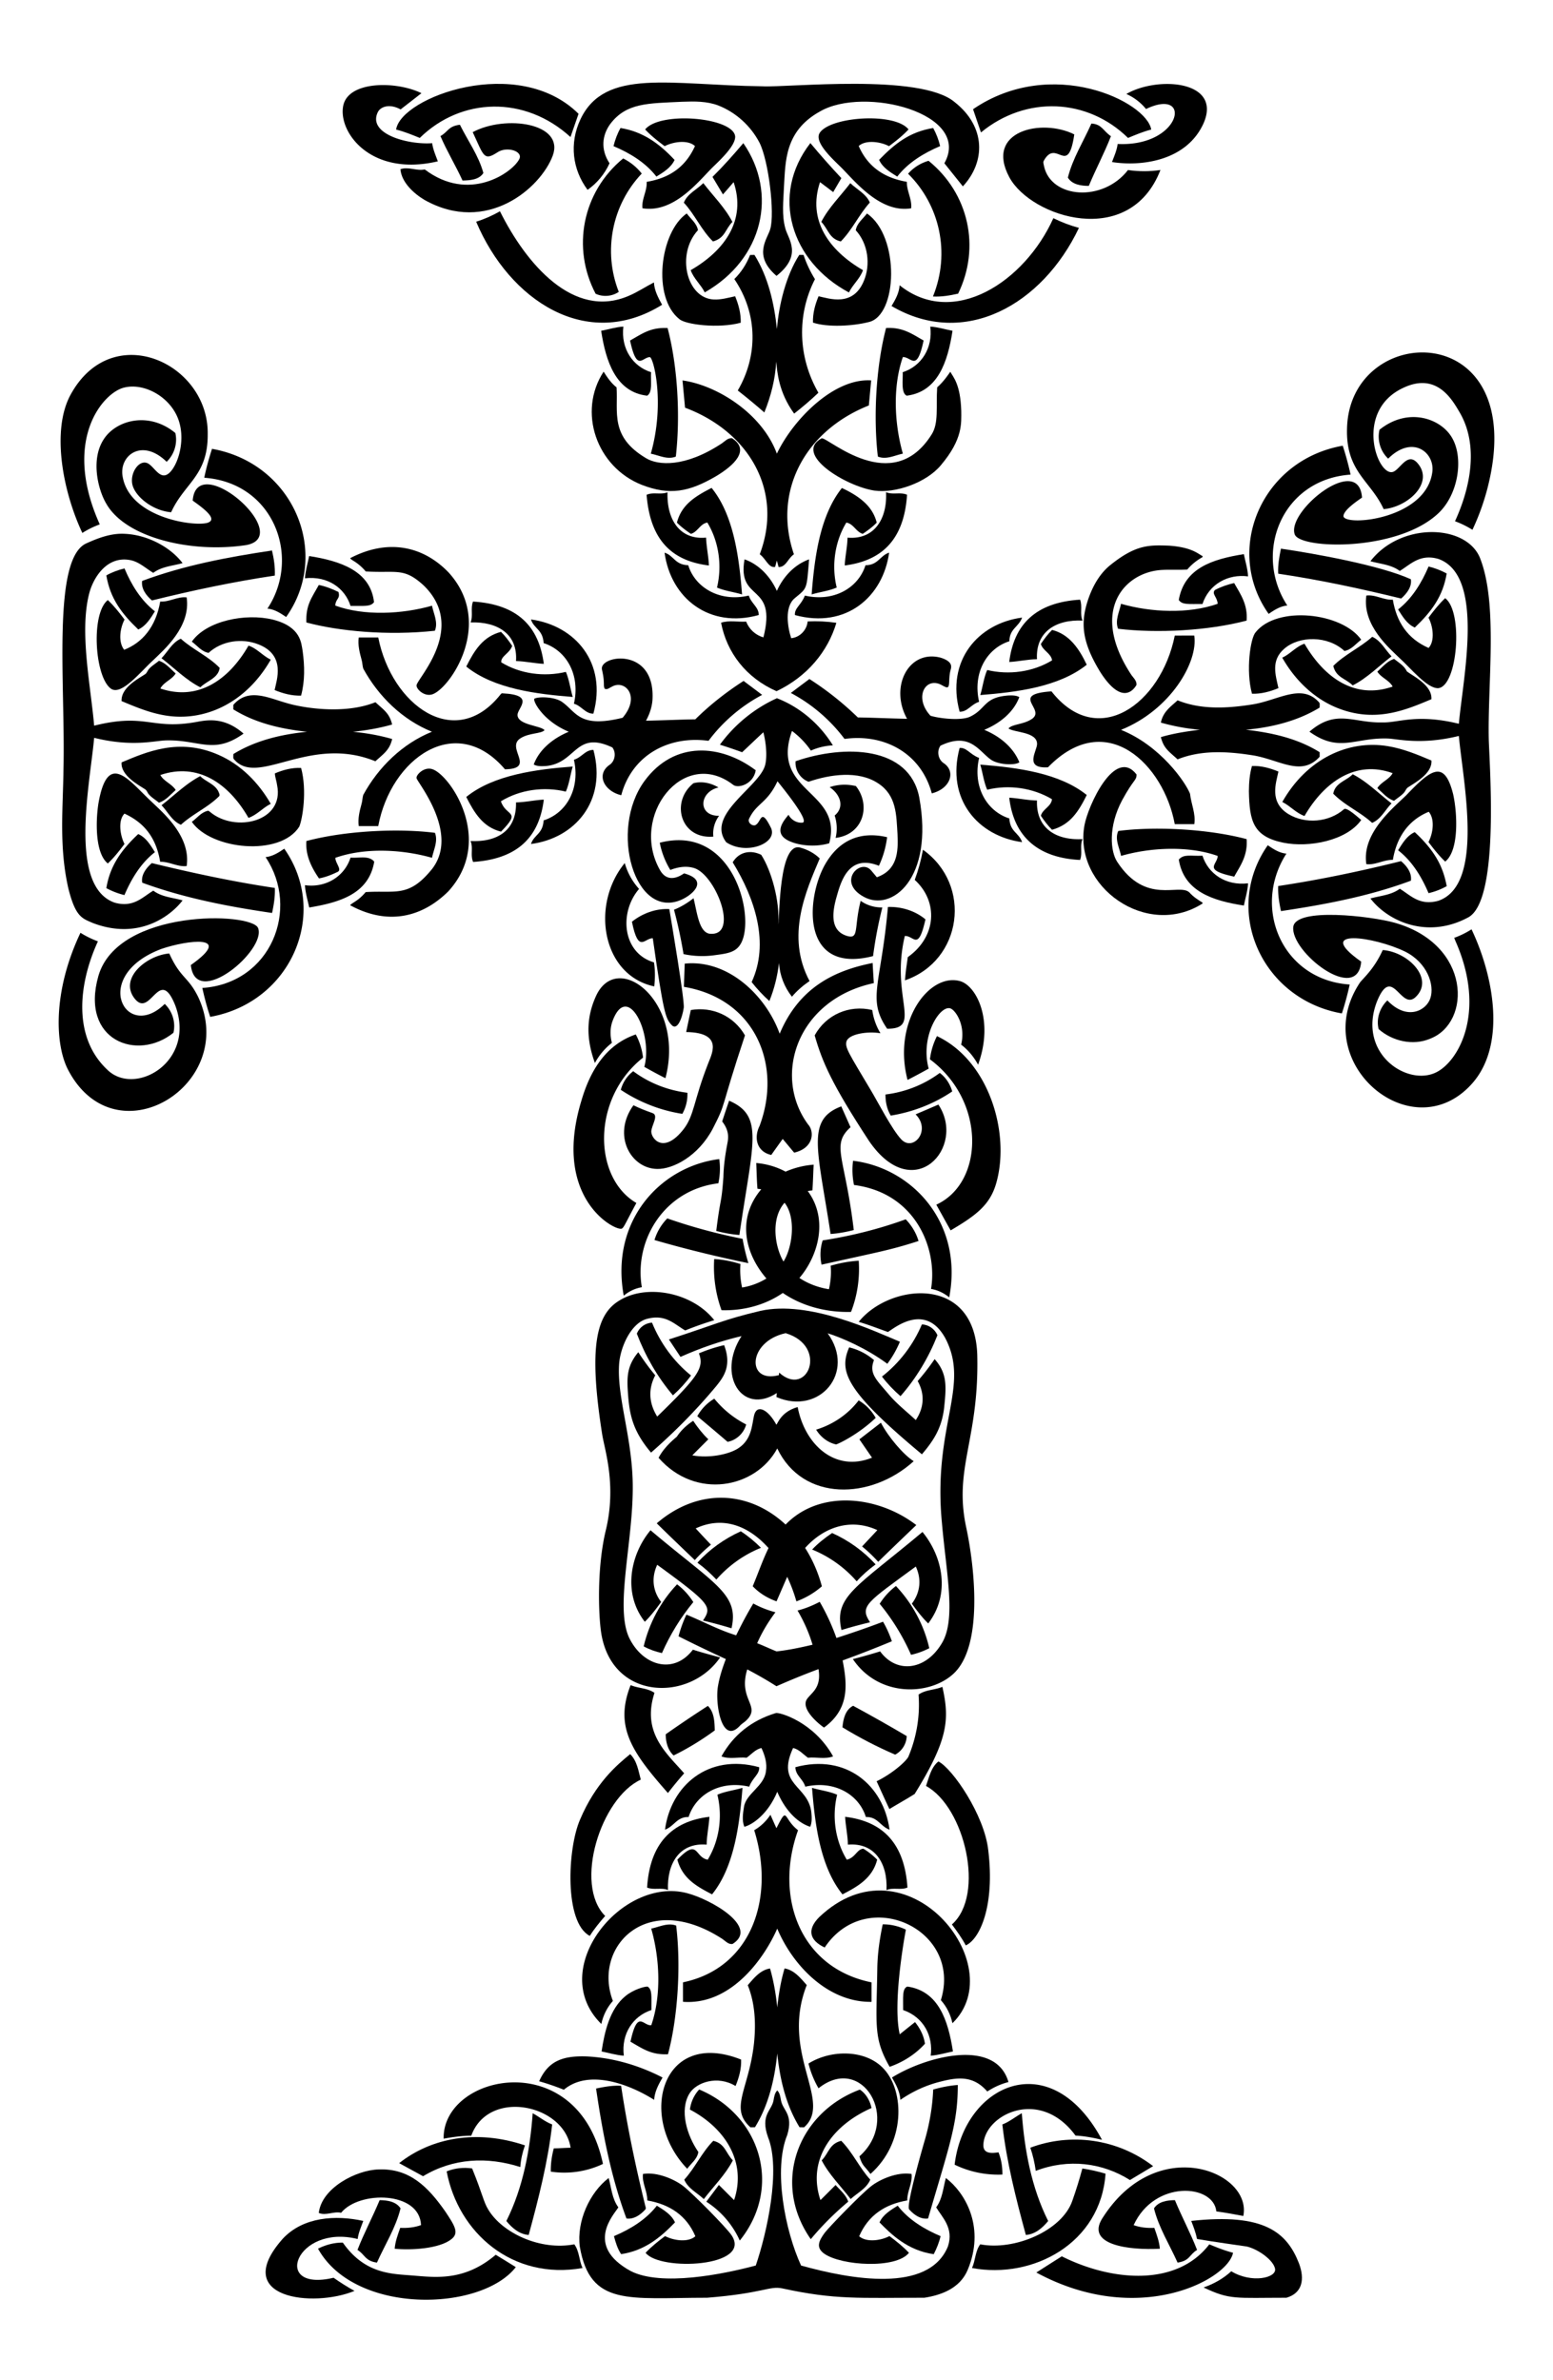 <svg xmlns="http://www.w3.org/2000/svg" viewBox="0 0 1121.75 1719.12"><path d="M550.674 62.325c18.811 1.011 114.153-9.578 138.879 11.422 22.718 17.869 22.308 43.197 5.935 60.858-4.482-5.537-8.919-11.113-13.356-16.683 20.224-36.159-58.029-56.034-89.963-37.361-25.671 14.281-24.743 36.474-25.906 54.409-.376 10.024-1.724 20.319 1.028 30.133 1.94 7.414 12.665 19.123-6.416 34.151-17.353-14.895-6.425-26.732-4.493-33.885 3.332-11.479-1.212-49.348-7.808-62.35-6.283-12.041-16.97-21.811-29.63-26.79-8.278-3.2-17.341-3.061-26.072-2.735-24.739 1.192-40.406.651-52.038 15.998-5.942 8.072-7.138 18.474-.564 28.453-3.459 7.653-8.98 14.356-15.865 19.17-10.86-14.536-13.36-33.449-5.134-50.938 17.707-37.404 65.146-24.611 131.403-23.852zM417.896 82.202c-1.906 5.603-3.912 11.174-5.835 16.766-32.973-30.107-78.919-28.701-108.845.652-5.598-2.271-11.207-4.614-17.097-6.029 3.327-23.423 88.067-54.732 131.777-11.389zM702.843 78.881c56.933-38.823 125.367-5.492 128.706 14.694-5.786 1.442-11.267 3.791-16.766 6.051-29.154-28.628-73.546-30.863-106.215-3.968-1.923-5.587-3.846-11.174-5.725-16.777z"/><path d="M813.578 67.873c22.369-12.957 69.022-9.903 55.89 20.894-12.004 27.152-44.319 31.698-66.245 28.276 1.553-4.283 3.52-8.482 4.056-13.058 46.446 2.195 54.336-41.493 20.512-25.248a38.69 38.69 0 00-14.213-10.864zM304.42 67.309a3800.502 3800.502 0 01-15.058 11.715c-8.357-4.541-14.789-1.727-16.528 2.139-7.409 15.725 22.036 23.538 39.339 22.259.591 4.581 2.531 8.803 4.073 13.113-48.294 11.355-71.995-20.861-68.367-39.936 3.444-18.382 38.486-18.183 56.541-9.29zM531.007 98.443c.467 6.674-11.001 17.285-16.28 22.402-10.514 10.492-28.043 33.207-50.668 29.575-.713-6.615 3.443-12.5 3.039-19.076 17.993-2.999 28.635-12.025 34.891-25.834-5.108-4.743-15.695-3.17-21.899.061-4.951-3.708-9.875-7.532-14.091-12.074 10.787-13.335 63.401-8.772 65.008 4.946zM656.237 93.486c-4.216 4.559-9.14 8.372-14.086 12.096-6.069-3.228-16.783-4.783-21.883-.116 6.495 15.031 18.495 23.067 34.764 25.862-.171 6.581 3.813 12.483 3.106 19.109-22.599 3.826-41.4-20.525-50.894-29.846-7.53-7.283-19.17-18.32-15.136-24.646 7.856-11.861 54.387-14.884 64.129-2.459z"/><path d="M341.444 95.448c23.582-12.663 66.609-6.638 57.774 17.059-8.721 23.283-47.611 57.146-92.593 31.89-8.036-4.8-16.598-12.826-17.401-22.17 5.78-2.078 11.704 1.442 17.589.16 31.786 24.143 62.774 2.588 68.08-7.112 3.658-6.017-8.983-10.081-16.02-4.973-9.528 6.06-9.478 2.156-17.429-14.854zM771.338 128.277c3.454-13.903 11.245-26.083 16.998-39.052 7.656.479 8.415 5.345 14.102 9.14-4.73 12.229-10.98 23.789-15.976 35.902-5.459-.021-12.024-.856-15.124-5.99z"/><path d="M332.199 90.104c5.719 11.571 13.533 22.253 16.948 34.847-3.133 4.973-9.764 5.327-15.058 5.443-4.962-10.881-11.256-21.109-15.948-32.117 5.459-2.945 5.514-7.168 14.058-8.173zM775.974 97.078c-4.641 31.358-12.794 2.586-21.927 18.838-.851 1.232-.138 2.746.061 4.078 5.004 23.358 42.499 26.288 60.642 2.813 7.764 1.116 15.694 1.138 23.452-.028-22.166 57.181-93.34 34.289-109.099 5.333-18.105-33.612 23.352-42.846 46.871-31.034zM448.206 92.458c16.071 2.595 27.926 11.096 39.058 23.065-2.619 5.609-8.073 8.897-13.135 12.019-7.902-10.201-19.258-17.037-30.99-21.999 1.132-4.553 2.757-8.99 5.067-13.085zM674.036 92.458c2.277 4.095 3.951 8.51 5.04 13.069-11.71 5.007-23.076 11.815-30.984 22.01-5.045-3.139-10.555-6.421-13.108-12.069 11.54-11.88 22.078-20.203 39.052-23.01zM536.915 103.383c25.023 36.199 14.468 83.711-27.868 107.801-2.818-5.719-8.035-9.947-10.151-16.053 24.871-14.3 40.195-36.393 31.006-63.571-2.559 2.962-5.084 5.951-7.698 8.864-2.514-4.216-5.073-8.411-7.56-12.643 7.831-7.748 15.153-15.993 22.271-24.398zM585.339 103.344c7.2 8.665 14.688 17.086 22.386 25.315-1.956 3.371-3.901 6.747-5.902 10.096-3.172-2.398-6.316-4.841-9.521-7.195-9.126 27.319 6.223 49.171 31.028 63.576-2.089 6.134-7.383 10.328-10.14 16.097-41.87-22.284-57.011-70.274-27.851-107.889zM450.118 114.429c5.205 2.614 9.842 6.338 13.428 10.936-21.525 22.684-28.121 56.062-16.6 85.437-4.852 3.338-11.389 3.835-16.722 1.365-17.411-33.096-9.608-73.514 19.894-97.738zM655.911 125.465c3.89-4.454 9.112-7.714 14.793-9.333 28.992 23.49 37.715 62.39 21.363 95.964-5.957 1.332-12.052 2.382-18.175 2.05 12.896-31.865 4.625-66.397-17.981-88.681z"/><path d="M493.945 146.381c2.57-6.515 9.389-9.427 14.064-14.124 7.084 9.273 15.616 17.562 21.021 28.022-5.277 5.325-5.167 11.595-14.03 14.119-8.418-8.245-13.076-19.413-21.055-28.017zM593.235 160.234c5.371-10.439 13.92-18.672 20.954-27.939 4.774 4.57 11.345 7.62 14.113 13.975-7.858 8.731-12.699 19.75-20.993 28.133-8.406-1.988-8.909-8.688-14.074-14.169zM343.936 160.124c5.996-1.846 11.743-4.421 17.186-7.526 18.986 38.116 53.113 78.183 92.87 61.145 6.41-2.675 12.185-6.587 18.346-9.753.309 5.869 3.128 11.113 5.907 16.136-54.387 33.844-110.275-3.074-134.309-60.002zM496.028 154.183c2.89 3.885 7.189 7.024 8.134 12.058-15.945 17.283-8.27 49.213 11.4 50.065 5.25.254 10.35-1.232 15.429-2.337 2.509 6.062 4.255 12.522 4.051 19.131-16.154 4.344-39.87 1.348-44.313-2.608-19.892-15.689-14.006-62.956 5.299-76.309zM626.225 154.2c23.968 16.44 22.215 74.173 1 78.474-11.428 2.891-29.501 3.85-40.014.332-.21-6.576 1.514-13.019 4.051-19.037 7.734 1.66 24.853 7.877 32.686-11.013 5.045-11.969 3.045-26.972-5.83-36.648.802-5.096 5.206-8.229 8.107-12.108zM760.849 157.587c5.929 2.896 12.102 5.299 18.484 6.99-26.268 55.349-82.544 87.492-135.375 56.453 2.791-4.598 5.509-9.494 5.835-14.986 39.104 31.291 90.476-2.714 111.056-48.457z"/><path d="M541.794 184.156c1.05-.022 2.1-.033 3.161-.044 9.985 16.064 14.229 34.93 16.235 53.536 1.387-17.517 6.582-38.703 16.141-53.547 1.022.011 2.061.028 3.094.039 2.028 6.139 4.819 12.008 8.228 17.501-13.212 25.749-12.31 56.381 2.492 82.022-5.57 5.333-11.466 10.317-17.534 15.069-11.336-15.663-12.157-30.094-12.942-37.521-.669 12.594-3.863 25.016-8.571 36.693-6.25-5.471-12.666-10.748-19.192-15.876 14.27-24.394 14.952-54.741-2.503-80.475 5.014-4.875 8.827-10.909 11.391-17.397zM434.22 238.913c5.355-.995 10.588-2.702 16.059-3.039-1.954 16.146 7.006 28.897 19.965 32.935-.325 7.071 1.212 14.454-2.791 16.981-22.621-2.577-29.856-24.729-33.233-46.877zM671.936 235.879c5.476.326 10.72 2.028 16.081 3.039-3.439 22.39-10.579 44.005-33.078 46.871-4.289-1.852-2.654-11.742-2.885-16.976 13.432-4.294 21.913-17.48 19.882-32.934z"/><path d="M482.207 236.918c7.242 27.463 9.304 63.434 5.946 92.859-6.073 2.459-12.141-.956-18.07-2.094 10.673-37.507 1.574-70.817-.862-69.738-5.386.237-9.269 10.749-14.113-12.002 9.1-5.109 14.717-9.552 27.099-9.025zM640.024 236.913c12.357-.725 19.158 4.612 27.11 9.007-4.947 23.289-8.622 11.839-14.992 11.969-7.4 21.236-6.183 48.051.011 69.766-5.913 1.183-12.014 4.598-18.064 2.1-3.217-27.416-1.612-63.995 5.935-92.842zM1074.581 351.986a171.9 171.9 0 01-11.013 30.653c-3.995-2.459-8.195-4.57-12.605-6.161 11.237-24.453 17.124-54.54 3.636-78.165-5.258-8.913-16.21-29.531-40.389-18.473-36.962 16.563-19.036 65.548-7.742 60.874 5.073-2.093 10.264-14.425 17.407-6.222 12.34 14.253-7.041 31.759-24.447 33.233-9.361-20.54-27.361-26.971-26.453-58.183 1.739-77.942 132.821-80.872 101.606 42.444zM150.03 313.448c.278 30.303-16.774 35.276-26.414 56.52-12.877-.986-25.564-10.816-27.912-19.628-2.148-8.415 4.609-18.622 10.886-15.766 5.06 2.384 9.312 13.411 16.136 6.587 5.928-5.984 10.767-21.937 6.891-35.714-4.839-17.87-24.844-29.358-40.047-25.491-15.135 3.672-44.971 37.897-17.506 98.788a65.206 65.206 0 00-12.588 6.178c-14.117-29.962-22.579-74.257-8.394-100.02 30.064-54.712 99.655-22.699 98.948 28.546z"/><path d="M435.994 268.438c2.652 4.133 5.443 8.295 9.361 11.356 1.165 17.993-4.955 35.5 21.264 51.126 8.702 5.321 28.238 6.821 54.718-10.649 2.288-1.525 4.443-4.178 7.488-3.719 13.038 8.443 1.681 19.478-11.804 27.508-19.15 11.129-33.116 14.063-53.619 6.068-32.541-12.954-46.322-52.677-27.408-81.69zM686.414 268.516c2.053 3.852 7.309 8.745 7.913 28.332-.016 8.597 1.347 20.166-14.788 39.24-10.461 12.538-32.781 20.381-47.954 18.241-20.722-3.087-58.859-26.446-38.08-37.77 4.838-.648 50.91 42.572 79.414-2.746 5.257-8.275 3.076-19.715 4.017-34.057 5.095-4.405 9.227-11.006 9.478-11.24z"/><path d="M492.972 274.766c25.094 3.501 57.561 24.008 68.169 52.895 11.601-24.417 41.066-54.717 68.124-52.906-.602 6.029-1.111 12.063-1.691 18.092-45.75 18.148-69.749 61.683-54.116 107.48-4.597 3.301-5.706 9.295-11.063 9.223-.414-1.558-.846-3.106-1.276-4.647a156.572 156.572 0 00-1.216 4.52c-4.657 1.001-6.521-5.645-11.118-9.096 17.443-46.325-8.406-88.836-53.978-105.872-.597-6.565-1.194-13.13-1.835-19.689zM996.433 310.386c20.814-16.696 44.72-8.086 52.602 6.184 8.319 14.734 4.254 41.097-10.516 54.536-29.57 27.309-98.576 25.578-103.225 15.086-6.626-16.496 46.129-59.31 48.518-26.812-3.571 2.486-13.766 9.355-13.401 13.66 2.191 7.289 60.238 1.759 64.228-32.559 1.492-13.883-14.465-26.599-31.929-9.234-5.608-5.206-8.079-13.423-6.277-20.861zM126.655 312.751c1.708 7.444-.779 15.517-6.283 20.783-17.912-17.413-34.291-4.49-31.846 10.306 4.658 29.625 50.24 36.569 61.001 33.858 8.732-2.407-3.003-10.891-10.339-16.114 2.848-37.224 74.088 25.394 38.765 32.089-39.963 6.085-87.319-5.314-101.197-29.923-5.811-9.697-11.54-31.803-1.741-46.595 9.021-13.871 32.62-20.143 51.64-4.404z"/><path d="M969.881 321.924a212.627 212.627 0 015.653 20.866c-50.044 3.531-70.356 56.903-45.694 94.55-5.062.437-9.411 3.244-13.472 6.056-32.635-45.997-5.308-111.111 53.513-121.472zM153.135 324.168c59.106 10.498 86.098 75.758 53.541 121.478-4.095-2.791-8.427-5.625-13.511-6.056 24.546-37.038 4.705-90.932-45.622-94.533 1.426-7.074 3.415-14.015 5.592-20.889zM513.998 352.406c16.244 19.96 19.95 51.239 22.004 76.938-5.99-1.818-12.306-2.498-18.103-4.962 3.763-15.749 1.431-33.04-6.968-46.954-5.189.812-6.979 6.797-11.881 8.151-3.575-2.426-7.068-5.007-10.09-8.107 3.31-13.117 13.641-19.239 25.038-25.066zM608.106 352.472c17.516 8.091 22.989 16.612 25.165 25-2.995 3.122-6.521 5.67-10.085 8.096-4.874-1.365-6.698-7.333-11.87-8.118-8.411 13.87-10.776 31.183-6.946 46.899-5.786 2.509-12.118 3.172-18.114 4.984 2.097-27.238 6.086-57.033 21.85-76.861z"/><path d="M639.991 355.489c4.841 2.067 10.345-.265 15.174 1.84-2.096 32.397-18.179 47.711-44.993 51.082.271-6.736 1.884-13.351 1.995-20.098 19.353 1.672 28.823-13.626 27.824-32.824zM467.039 357.374c4.791-2.166 10.273.149 15.119-1.824-.653 19.538 8.734 34.556 27.851 32.741.265 6.758 1.735 13.389 2.056 20.142-29.612-3.593-42.658-21.47-45.026-51.059zM1068.89 402.698c13.435 33.35 5.402 91.946 6.488 132.397.973 24.772 7.17 116.02-14.953 127.54-29.6 15.91-58.09 2.61-70.55-13.716 7.151-1.978 15.075-2.409 21.209-7.012 7.861 4.732 14.094 12.395 27.74 8.731 33.705-11.46 17.955-85.985 14.915-119.096-27.394 6.751-44.249 2.11-51.27 1.862-23.857-.848-35.029 10.588-56.647-4.946 19.48-16.792 31.786-6.059 52.712-6.686 11.443.417 24.404-6.536 55.21.984 3.056-33.713 18.806-106.644-14.528-118.974-13.512-4.107-20.486 3.975-28.155 8.593-6.123-4.614-14.053-5.012-21.187-7.023 21.693-28.217 68.699-27.012 79.016-2.654zM62.802 392.259c8.543-3.863 17.744-7.239 27.265-6.703 16.231.664 32.965 9.462 41.804 21.165-7.123 2.011-15.047 2.415-21.153 7.029-5.327-3.177-10.013-7.77-16.246-9.129-17.564-3.674-27.486 13.321-30.183 24.585-6.915 27.719 1.207 65.971 3.719 94.92 37.9-9.431 41.185 3.385 74.562-2.802 7.718-1.433 19.824-3.352 33.349 8.521-21.593 15.479-31.834 4.309-56.045 4.913-8.054.201-24.494 4.961-51.861-1.868-2.991 33.295-18.734 107.087 14.666 119.013 13.87 4.042 20.591-4.344 28.089-8.615 6.073 4.636 14.019 4.973 21.115 7.023-8.207 10.864-31.43 29.196-65.019 16.263-7.512-3.305-12.25-4.215-17.412-24.585-6.957-30.342-3.927-58.058-3.597-86.531 1.499-60.632-8.656-152.753 16.947-163.199zM844.352 394.105c15.643 1.089 20.47 5.388 23.784 7.294.967.216.437 1.216-.221 1.382-3.89 2.255-7.421 5.123-10.323 8.565-5.874.403-11.765-.022-17.644.276-27.051.989-53.523 28.88-22.927 75.579 1.547 2.337 4.2 4.47 3.846 7.571-4.706 7.815-13.632 10.249-26.204-9.505-13.699-22.436-14.333-36.22-8.283-53.458 3.266-9.101 8.267-17.915 15.981-23.966 18.221-14.553 27.722-14.233 41.991-13.738zM324.164 413.617c32.82 36.337 1.482 82.573-11.389 87.692-6.134 2.472-12.51-3.89-11.853-6.565 1.253-5.57 36.206-41.592 5.139-71.871-14.455-13.238-19.266-8.787-41.881-10.135a35.6 35.6 0 00-8.471-7.416c-.995-.641-2.089-1.188-2.802-2.161 27.156-14.241 52.731-8.953 71.257 10.456z"/><path d="M925.242 396.271c24.209 3.506 71.94 12.103 93.831 22.093.884 5.57-3.072 10.461-6.99 13.931-29.349-7.173-58.924-13.522-88.819-17.943-.332-6.095.734-12.135 1.978-18.081zM102.672 419.585c30.183-11.273 62.013-17.23 93.781-21.982 1.404 5.924 2.315 12.008 2.05 18.114-29.868 4.448-59.437 10.715-88.742 17.965-4.05-3.459-7.929-8.449-7.089-14.097zM642.229 399.139c-4.369 31.756-30.946 55.183-68.041 45.098-.466-5.092 4.608-7.237 7.178-14.069 20.655 4.793 38.523-5.317 43.788-21.911 9.204-.062 10.342-6.917 17.075-9.118zM480.019 399.167c6.77 2.1 7.447 8.796 17.097 9.074 4.985 16.341 23.085 26.816 43.733 21.905 1.906 5.954 7.211 8.266 7.211 14.058-35.579 9.944-63.538-11.985-68.041-45.037zM898.446 400.222c1.055 5.349 2.791 10.593 3.023 16.081-14.471-1.93-28.252 5.669-32.902 19.949-10.012-.096-14.621.763-17.125-2.929 4.035-22.978 24.108-29.414 47.004-33.101zM223.304 401.598c22.25 3.527 44.247 10.573 46.855 33.277-2.446 3.583-7.692 2.608-16.959 2.763-4.039-12.827-16.374-21.809-32.935-19.965.298-5.476 2-10.72 3.039-16.075z"/><path d="M537.788 403.991c10.665 3.736 18.761 12.677 23.353 22.789 4.509-10.135 12.66-19.009 23.264-22.789-1.778 22.336-1.263 20.48-10.411 28.105-7.527 6.309-5.049 21.133-2.514 28.857 6.233-.58 11.35-5.907 11.881-12.113 6.93-.354 13.887-.005 20.756 1-6.148 20.679-21.041 38.827-43.23 49.38-21.916-9.599-35.948-27.874-40.041-49.463 5.858-1.895 12.096-.437 18.12-.801 2.078 5.504 6.808 9.798 12.461 11.406 10.152-39.999-19.214-24.92-13.639-56.371zM1009.856 440.197c10.19-7.957 17.026-19.302 22.026-31.039 4.542 1.138 8.947 2.802 13.069 5.034-2.688 16.563-10.982 27.575-23.021 39.063-5.697-2.481-8.88-8.068-12.074-13.058zM76.816 415.579c4.106-2.288 8.554-3.923 13.113-5.034 4.924 11.743 11.803 23.065 21.971 30.995-3.15 5.04-6.394 10.538-12.036 13.113-11.89-11.4-20.282-22.32-23.048-39.074zM877.53 426.155c4.36-2.326 9.085-3.951 13.903-5.051 4.657 8.125 9.913 15.476 9.013 27.138-27.818 7.312-64.495 9.296-92.848 5.891-2.371-6.073.928-12.124 2.139-18.026 21.718 6.212 48.627 7.404 69.793.006-.199-4.891-4.547-7.121-2-9.958zM230.289 422.497c4.951.995 9.676 2.862 14.207 5.067 1.4 5.17-1.98 4.545-2.326 9.825 20.889 7.642 48.468 6.182 69.865.083 1.188 5.924 4.553 12.019 2.078 18.092-34.282 3.703-69.681.264-92.814-5.979-.546-12.731 4.064-18.105 8.99-27.088z"/><path d="M986.934 430.123c6.631-.818 12.527 3.421 19.125 2.995 2.695 16.099 10.623 28.217 25.834 34.869 4.714-5.038 3.172-15.847-.077-21.866 3.703-4.951 7.554-9.836 12.047-14.102 13.235 9.913 8.989 63.614-4.973 65.008-7.884.511-20.128-14.647-28.072-21.817-6.864-6.731-27.032-23.564-23.884-45.087zM115.724 434.472c6.576.431 12.467-3.741 19.081-3.023 3.263 21.189-16.631 38.067-24.016 45.274-9.122 8.239-23.041 26.016-30.653 20.695-11.789-8.456-14.637-54.343-2.26-64.024 4.526 4.238 8.344 9.14 12.08 14.069-3.252 6.264-4.753 16.138-.271 21.866 13.049-5.127 22.826-16.339 26.039-34.857zM780.157 433.107c1.912 4.863-.354 10.306 1.774 15.119-19.26-.899-33.982 8.082-32.907 27.906-6.742.072-13.34 1.647-20.059 2 3.353-27.052 19.036-43.036 51.192-45.025zM341.671 434.478c32.324 2.02 47.579 17.993 51.143 45.004-6.736-.343-13.351-1.857-20.092-2.034 1.278-19.628-13.276-28.504-32.808-27.923 1.989-4.819-.222-10.234 1.757-15.047zM983.22 462.036c-3.896 2.896-7.035 7.272-12.119 8.134-12.012-11.218-32.703-11.046-43.456-1.619-9.857 8.479-6.284 19-4.216 28.453-6.045 2.525-12.505 4.266-19.103 4.056-4.577-16.684-1.161-40.189 2.608-44.374 15.526-19.501 62.405-14.319 76.286 5.35zM197.045 447.513c20.521 5.153 20.519 17.149 21.546 22.623 1.47 10.693 1.724 21.783-1.122 32.277-6.604.243-13.052-1.525-19.109-4.012 1.416-7.148 8.27-25.174-11.665-32.985-11.875-4.719-26.53-2.619-36.04 6.123-5.073-.873-8.195-5.25-12.107-8.112 10.557-15.11 38.885-20.717 58.497-15.914zM738.27 446.066c-2.417 6.87-9.063 7.926-9.184 17.075-16.249 5.151-26.663 22.766-21.872 43.727-6.09 2.063-8.347 7.309-14.053 7.184-10.111-36.88 13.448-63.881 45.109-67.986zM383.519 447.403c32.177 4.401 55.159 31.52 45.081 68.036-5.714.182-8.803-5.824-14.042-7.162 4.689-20.721-5.242-38.422-21.894-43.799-.54-9.835-7.043-10.361-9.145-17.075z"/><path d="M759.927 454.984c12.415 3.086 19.552 13.513 25.033 25.127-20.251 16.176-50.897 19.839-76.883 21.905 1.802-5.996 2.459-12.328 4.973-18.103 15.716 3.785 33.012 1.448 46.882-6.963-.735-5.194-6.786-6.968-8.096-11.875 2.404-3.581 4.979-7.079 8.091-10.091zM361.857 456.372c3.122 3.012 5.697 6.521 8.096 10.118-1.867 5.527-8.32 7.366-7.88 11.914 13.787 8.411 31.045 10.61 46.678 6.874 2.448 5.797 3.172 12.096 4.929 18.103-25.663-2.023-56.937-5.757-76.889-21.96 5.952-11.877 12.135-21.68 25.066-25.049z"/><path d="M848.558 459.041c4.686-.011 9.372.017 14.058-.017 2.962 18.979-17.034 53.666-52.873 68.124 28.353 11.378 46.554 37.753 49.828 46.147.785 7.361 4.244 14.423 3.083 21.96-4.708-.005-9.416.017-14.119-.017-7.822-42.716-49.324-84.518-91.577-41.052-17.646 1.101-7.821-11.932-7.863-16.882-.057-8.879-16.596-8.136-20.667-11.162 2.649-3.2 10.403-2.739 16.473-6.581 11.64-7.036-16.544-18.067 14.578-20.225 33.199 42.348 79.103 9.288 89.079-40.295zM259.124 460.422c4.697.006 9.394-.011 14.097.006 9.593 48.705 55.289 82.47 88.095 41.434.453-.514.868-1.288 1.691-1.083 23.892 1.144 10.957 10.431 10.798 15.473-.079 7.47 16.61 7.697 19.54 11.085-2.343 2.717-10.984 1.869-17.258 5.808-11.367 6.871 11.746 22.087-11.339 22.491-35.497-41.668-82.431-7.771-91.549 41.003-4.686 0-9.378-.006-14.064.005-.757-5.449.597-10.836 2.022-16.047.641-2.1.575-4.349 1.205-6.427 10.941-20.081 28.299-37.03 49.645-45.672-21.286-8.571-38.571-25.464-49.535-45.435-.763-2.072-.619-4.371-1.276-6.482-1.432-5.251-2.824-10.677-2.072-16.159zM963.045 480.962c8.333-8.361 19.396-13.168 28.144-21.021 6.322 2.807 9.317 9.378 13.937 14.097-9.273 7.09-17.556 15.661-28.055 21.004-5.07-5.109-12.05-5.557-14.026-14.08zM116.658 475.397c4.598-4.73 7.609-11.279 13.931-14.086 8.703 7.897 19.888 12.599 28.1 21.082-1.026 7.481-9.206 9.298-14.003 14.036-10.472-5.387-18.777-13.909-28.028-21.032z"/><path d="M926.181 475c5.802-2.641 9.936-8.013 16.064-10.074 14.405 24.735 36.555 40.432 63.681 30.951-2.564-4.697-8.245-6.316-11.074-10.792 3.796-3.343 7.123-7.609 12.146-9.168 3.332 2.68 7.278 4.924 9.173 8.963 4.335 3.404 18.379 9.927 17.755 20.126-18.736 7.875-40.605 17.276-68.008 6.283-17.058-6.836-30.768-20.446-39.737-36.289zM179.5 466.307c6.145 2.039 10.306 7.383 16.081 10.113-18.121 31.763-48.485 45.227-76.85 40.207-10.765-1.824-20.905-6.056-30.918-10.262-.447-9.508 11.387-15.74 16.782-19.269 1.475-.807 1.862-2.564 2.901-3.769 2.05-2.442 4.902-4.006 7.3-6.068 4.99 1.591 8.283 5.841 12.096 9.151-2.741 4.564-8.538 6.112-11.052 10.87 27.161 9.213 49.405-6.154 63.66-30.973zM679.358 474.994c10.075 3.095 7.453 7.65 7.145 9.372-1.723 6.837.295 13.394-3.426 11.875-1.917-.724-3.564-2.05-5.565-2.559-10.22-2.906-16.742 11.056-5.388 23.286 7.725 2.24 22.716 3.61 28.779.569 11.629-5.661 9.529-13.871 27.459-15.219 2.652-.072 5.509-.193 7.897 1.188-4.238 11.279-14.484 19.136-25.32 23.629 10.842 4.454 20.855 12.323 25.359 23.43-3.037 2.392-15.884 1.926-21.153-2.349-8.556-6.46-15.119-19.552-35.808-9.648-2.857 3.935-1.713 10.019 2.365 12.671 8.847 5.93 4.935 18.367-8.654 21.778-7.811-29.06-34.311-43.289-63.024-39.312-10.289-13.738-23.618-25.176-38.792-33.2 4.454-3.382 8.941-6.72 13.417-10.079a221.346 221.346 0 0134.974 27.746c11.853.188 23.701.774 35.554.984-12.786-23.029 1.073-50.137 24.181-44.162zM471.271 505.801c-.453 5.172-2.15 10.195-4.664 14.727 11.875-.204 23.74-.807 35.615-.984 10.582-10.461 22.369-19.684 34.885-27.735 4.459 3.371 8.969 6.675 13.395 10.09-15.136 8.024-28.481 19.418-38.715 33.161-29.631-3.981-55.563 11.009-63.046 39.301-12.657-3.041-18.394-15.227-8.223-22.093 3.807-2.768 4.658-8.753 1.774-12.422-26.974-12.723-25.931 11.717-48.336 13.445-2.829.111-5.874.293-8.433-1.127 4.194-11.306 14.484-19.153 25.315-23.662-19.115-7.872-26.657-23.247-24.679-23.961 3.562-1.638 15.274-1.172 20.181 2.697 10.355 7.583 12.416 18.738 43.373 11.185 13.365-15.713 1.441-27.959-7.863-22.38-1.591.647-3.426 2.487-5.15 1.276-.702-1.509-.409-3.238-.575-4.846-.066-3.001-.674-5.935-1.315-8.847-2.334-10.434 38.938-16.965 36.461 22.175z"/><path d="M952.518 507.001c1.199.995.547 2.702.685 4.051-16.025 9.792-34.742 14.329-53.292 16.009 18.512 2.094 37.35 6.217 53.315 16.246a125.194 125.194 0 00-.006 3.244c-13.556 15.014-29.473 1.62-49.601-1.21-17.573-2.713-36.217-3.664-53.033 3.111-6.093-5.607-10.023-7.811-12.08-16.058 9.206-2.73 18.722-4.178 28.243-5.327-9.549-.796-19.015-2.553-28.232-5.156 1.589-7.922 7.127-11.532 12.085-16.092 16.97 6.874 35.803 5.808 53.53 3.045 18.796-2.809 35.718-15.604 48.386-1.863zM168.531 509.128c10.852-12.641 25.41-4.993 38.455-1.365 9.638 3.012 40.721 8.854 64.19-.575 6.219 5.71 10.142 8.01 12.063 16.097-9.256 2.652-18.777 4.255-28.343 5.261 9.588.868 19.109 2.553 28.359 5.211-1.821 8.003-6.287 10.765-12.113 16.081-48.062-19.593-85.265 19.26-102.396-1.774-.459-1.061-.133-2.304-.199-3.432 16.003-9.875 34.758-14.257 53.293-16.097-18.529-1.973-37.345-6.211-53.315-16.202 0-1.072.006-2.138.006-3.205zM561.185 504.298c16.711 6.454 31.045 18.805 40.417 34.046-5.476.26-10.875 1.558-15.893 3.774-3.708-5.454-8.377-10.223-13.638-14.185-16.079 44.64 37.129 42.782 26.884 81.127-12.96 3.775-26.834.501-31.929-3.393-8.25-6.079 1.365-15.386 2.514-17.202 1.906 3.631 5.929 6.062 10.046 5.714 5.554-.682-12.683-23.287-17.998-29.912-7.531 16.052-14.866 15.534-20.347 26.757-1.58 2.597 1.492 5.62 4.145 5.023 4.648-1.81 3.879-13.405 11.361 1.636 5.667 11.099-17.414 20.443-32.167 10.632-14.881-19.544 22.595-39.253 27.807-54.818 1.734-5.026 1.43-15.198-1.011-24.618-5.15 4.769-10.195 9.643-15.324 14.428-5.305-1.951-10.66-3.747-16.047-5.454 10.549-14.462 24.856-26.205 41.18-33.555z"/><path d="M1002.456 538.919c10.969 1.785 21.308 6.062 31.487 10.383.734 9.385-11.999 16.106-16.744 19.253-1.58.873-1.973 2.785-3.155 4.034-2.056 2.288-4.747 3.863-7.123 5.786-4.968-1.603-8.245-5.835-12.052-9.123 2.741-4.559 8.493-6.128 11.057-10.831-26.712-9.746-49.453 6.364-63.665 30.94-6.106-2.111-10.317-7.339-16.042-10.129 17.637-31.173 47.684-45.062 76.237-40.313zM157.777 545.18c16.197 7.029 29.1 20.22 37.798 35.394-5.747 2.791-9.947 8.079-16.097 10.135-14.258-24.848-36.455-40.194-63.676-30.951 2.575 4.708 8.283 6.305 11.102 10.809-3.774 3.349-7.101 7.548-12.069 9.19-2.393-1.995-5.167-3.564-7.234-5.924-1.094-1.16-1.437-2.934-2.846-3.796-4.326-2.865-17.734-9.864-16.937-19.391 17.624-7.361 41.346-18.073 69.959-5.466zM693.151 540.217c5.016-.488 7.472 4.698 14.075 7.2-4.774 20.473 5.263 38.457 21.844 43.722.491 9.805 6.875 10.129 9.195 17.108-31.923-4.332-55.079-31.089-45.114-68.03zM428.627 541.626c9.98 37.282-13.718 63.913-45.092 67.953 2.095-6.686 8.614-7.203 9.112-17.02 17.689-5.772 26.368-24.301 21.905-43.804 5.94-1.892 8.085-7.129 14.075-7.129zM545.878 556.342c-1.765 10.474-13.297 13.422-16.556 10.306-35.866-27.233-74.776 22.975-52.53 61.919 4.092 7.107 10.528 6.946 17.313 2.238 17.968 4.858 6.451 15.369-1.934 19.031-33.618 14.802-52.641-50.331-26.602-85.813 21.572-29.324 55.279-26.523 80.309-7.681zM574.663 549.794c35.461-12.216 82.195-11.018 89.333 26.193 10.729 58.692-19.965 82.907-40.102 71.733-19.701-10.726-2.422-28.121 5.316-19.065 1.365 1.663 2.802 3.271 4.15 4.957 14.683-5.265 15.575-17.839 14.92-31.161-.887-13.92-.611-28.05-14.13-36.775-14.15-9.274-34.493-6.416-50.126-1.039-5.952-2.233-9.958-8.483-9.361-14.843z"/><path d="M708.076 552.269c27.462 2.127 57.366 6.194 76.905 21.938-6.126 12.289-12.029 21.426-25.077 25.11-3.073-3.05-5.659-6.537-8.073-10.112 1.271-4.946 7.56-6.675 8.024-11.98-13.909-8.256-31.111-10.671-46.805-6.847-2.515-5.78-3.172-12.113-4.974-18.109zM904.304 553.253c6.609-.287 13.063 1.514 19.12 4.006-1.751 8.362-6.839 22.072 7.239 30.73 12.24 7.399 29.232 5.946 40.025-3.454 1.811-2.248 11.54 6.989 12.544 7.703-10.612 15.006-37.739 20.126-56.227 16.418-21.857-4.481-24.516-15.607-24.911-37.157.044-6.133.502-12.328 2.21-18.246zM413.669 553.645c-1.746 6.007-2.448 12.328-4.951 18.103-15.716-3.802-33.056-1.475-46.905 6.985 3.671 11.324 15.311 6.452.066 21.933-12.944-3.272-19.05-13.175-25.105-25.044 19.808-16.125 51.354-20.036 76.895-21.977zM820.95 559.376c0 4.576-1.917 2.915-10.422 18.595-10.272 19.249-8.44 37.237-3.487 44.606 20.668 31.52 44.697 14.996 52.082 22.004 2.669 3.039 6.084 5.266 9.499 7.372-.005.16-.028.47-.033.63-40.121 25.559-93.405-11.946-85.271-56.514 2.545-14.114 21.989-56.861 37.632-36.693zM198.542 558.591c5.968-2.531 12.417-4.288 18.954-3.918 4.436 16.496.971 37-1.326 42.368-13.756 21.803-63.637 16.745-77.612-3.454 3.725-2.675 6.604-6.797 11.279-7.902.818-.442 1.415.47 2.028.846 18.22 15.103 53.688 6.864 48.286-19.446-.349-2.863-1.482-5.642-1.609-8.494z"/><path d="M312.703 555.695c13.078 4.926 44.453 51.664 11.041 88.173-18.941 18.694-43.645 24.768-70.898 9.908 2.137-2.155 5.775-2.966 11.306-9.46 21.683-1.388 31.022 4.226 47.894-16.639 20.172-25.886-10.696-62.689-11.151-65.61-.578-2.357 5.691-8.807 11.808-6.372zM1049.565 573.373c3.084 13.48 4.534 40.862-5.692 48.91-4.493-4.277-8.333-9.162-12.058-14.108 3.222-6.144 4.792-16.439.188-21.855-13.393 5.482-22.873 16.754-25.917 34.725-6.593-.16-12.511 3.846-19.148 3.1-3.447-21.965 18.658-39.963 28.824-49.778 17.806-18.683 27.451-26.001 33.803-.994zM109.839 579.385c7.655 7.469 28.173 24.521 24.983 46.136-6.631.724-12.538-3.282-19.12-3.089-3.004-17.639-11.597-28.238-25.779-34.781-4.835 4.857-3.175 15.798.011 21.911-3.708 4.94-7.554 9.82-12.041 14.086-9.476-7.585-8.688-31.314-6.814-43.285 6.794-39.279 22.394-16.038 38.76-.978zM977.098 559.216c10.466 5.404 18.755 13.942 28.033 21.026-4.642 4.714-7.615 11.383-14.019 14.086-8.681-7.941-19.849-12.638-28.094-21.093 1.491-7.902 9.177-9.117 14.08-14.019zM116.664 581.59c9.245-7.095 17.551-15.55 27.956-21.015 4.078 4.067 10.477 5.675 13.146 11.107.403 1.133 1.481 2.724.21 3.68-8.14 8.007-18.899 12.616-27.293 20.33-6.427-2.68-9.422-9.344-14.019-14.102zM500.874 565.703c6.073-1.647 12.743-.166 18.076 3.05-14.106 3.295-15.048 20.684.459 20.463-3.172 4.288-4.774 9.715-4.145 15.036-23.712 2.016-31.17-25.025-14.39-38.549zM599.275 568.549c6.068-2.133 12.721-2.293 18.96-.796 10.948 13.773 5.506 34.992-14.66 37.427a29.636 29.636 0 00-.691-16.169c7.287-6.032 4.226-15.178-3.609-20.462zM728.992 576.147c6.714.365 13.318 1.923 20.048 2.011-.809 20.245 14.092 28.949 32.896 27.879-2.144 4.797.171 10.24-1.801 15.075-29.17-1.423-47.751-15.715-51.143-44.965z"/><path d="M372.716 579.54c6.736-.105 13.345-1.674 20.07-2.006-3.572 29.654-21.853 43.046-51.027 45.015-2.199-4.78.238-10.328-1.901-15.152 18.818 1.031 33.379-7.267 32.858-27.857zM807.754 600.185c25.25-3.32 63.665-1.803 92.698 5.874.924 12.339-5.045 19.862-8.969 27.094-23.052-4.916-12.182-8.336-11.92-14.937-20.862-7.441-48.276-6.26-69.804-.028-1.126-5.873-4.746-12.062-2.005-18.003zM221.298 607.446c29.106-7.725 67.646-9.182 92.881-5.924 2.326 6.073-.939 12.118-2.144 18.026-21.854-6.166-48.432-7.475-69.804.011.042 4.112 5.318 8.816 1.282 10.328-4.161 2.017-8.532 3.73-13.097 4.548-7.888-11.382-9.579-19.529-9.118-26.989zM1009.856 614.122c3.161-5.018 6.371-10.56 12.025-13.102 15.117 14.028 20.573 25.474 23.099 39.013a50.007 50.007 0 01-13.119 5.056c-4.996-11.715-11.799-23.071-22.005-30.967zM99.837 602.412c5.681 2.476 8.919 8.04 12.058 13.074-10.19 7.93-16.998 19.28-22.016 31.001a54.745 54.745 0 01-13.052-5.018c2.58-16.283 11.119-27.885 23.01-39.057zM640.764 604.661a67.738 67.738 0 01-5.924 20.656c-22.905-9.156-27.924 13.301-30.979 23.933-3.133 11.805-3.556 23.462 8.284 26.829 8.508 2.305 4.618-6.205 9.521-25.436 4.531 3.227 10.096 4.902 15.661 4.741a308.817 308.817 0 00-6.708 35.167c-52.156 13.341-48.508-41.371-34.841-65.881 9.971-17.66 25.218-24.577 44.986-20.009zM476.565 608.673c49.923-12.919 67.193 45.736 60.294 68.671-3.213 10.605-10.354 11.167-21.336 12.643-7.25.95-14.655.652-21.8-.879a335.734 335.734 0 00-6.885-32.04c5.084-2.05 9.798-4.929 14.102-8.311 2.554 9.935 3.807 24.1 11.361 25.596 22.506 2.669 4.272-43.854-11.665-47.59-5.471-1.487-11.267-.437-16.462 1.569-3.663-6.037-6.305-12.707-7.609-19.659zM915.726 610.486c4.073 2.78 8.383 5.625 13.45 6.045-25.163 39.205-2.912 91.337 45.722 94.544a214.84 214.84 0 01-5.642 20.883c-58.174-10.25-86.411-74.542-53.53-121.472z"/><path d="M578.127 612.21c5.194 1.426 10.118 4.023 13.986 7.814-9.904 23.394-24.725 56.015-7.361 88.543-4.703 3.205-9.057 6.946-12.726 11.312-5.482-6.907-8.781-15.495-9.344-24.298-1.144 9.389-3.382 18.656-6.968 27.42-4.647-4.189-8.947-8.764-12.793-13.693 12.971-27.913 2.556-60.14-13.688-86.504 4.849-8.019 13.447-8.982 20.612-5.404 7.287 11.322 13.569 33.298 12.295 50.458 1.062-6.86.522-60.165 15.987-55.648zM191.839 619.073c5.056-.525 9.411-3.282 13.494-6.101 32.684 46.491 5.101 110.998-53.503 121.472-2.332-6.83-4.122-13.832-5.703-20.872 49.678-3.386 70.798-57.112 45.712-94.499zM666.67 613.729c35.809 25.464 28.413 80.061-13.003 94.34.409-5.62 1.194-11.207 2.045-16.771 20.834-14.763 22.224-40.074 5.018-55.796 2.619-7.068 4.586-14.368 5.94-21.773zM868.567 618.04c4.093 12.897 16.66 21.883 32.907 19.932-.232 5.476-1.989 10.704-3.001 16.053-22.806-3.449-43.479-10.417-47.01-33.217 3.722-4.163 8.332-2.373 17.104-2.768z"/><path d="M253.183 619.427c7.351.379 13.183-1.596 17.131 2.885-3.863 22.962-24.159 29.364-46.949 33.134-1.144-5.344-2.802-10.627-3.084-16.119 15.349 2.057 28.623-6.465 32.902-19.9zM923.247 639.945c29.857-4.476 59.437-10.698 88.731-17.982 4.1 3.426 7.957 8.46 7.123 14.119-30.199 11.256-62.04 17.219-93.82 21.971-1.327-5.94-2.299-12.002-2.034-18.108zM109.657 623.372c29.365 7.134 58.951 13.5 88.852 17.948.282 6.095-.718 12.135-1.989 18.076-31.769-4.642-63.532-10.754-93.754-21.855-1.089-5.642 2.934-10.654 6.891-14.169zM451.267 623.356a46.856 46.856 0 0010.339 18.678c-14.599 17.002-12.152 46.269 10.765 53.055.901 5.725.84 11.588.199 17.346-37.586-7.989-46.271-58.626-21.303-89.079zM641.356 655.075c9.709-.332 19.612 2.708 27.116 8.947-5.29 23.491-8.216 11.63-14.909 12.002-10.583 44.398 13.136 67.198-12.765 66.969-14.757-21.422-4.352-31.817.558-87.918z"/><path d="M456.445 665.723c7.582-6.051 17.252-9.632 27.011-9.129 1.464 8.74 11.282 66.793 10.411 71.352-1.039 7.022-4.651 17.388-9.107 11.997-3.951-4.428-5.551-8.327-13.24-62.256-5.885-.424-10.307 11.621-15.075-11.964zM1007.408 666.458c55.39 15.691 55.609 72.218 25.613 83.741-12.384 5.283-27.309 1.813-37.217-6.924-1.895-7.399.845-15.495 6.3-20.722 14.39 15.056 28.274 7.174 31.05-1.58 3.227-9.458-2.198-25.783-18.352-33.731-21.677-10.594-66.843-17.457-31.598 7.305-2.585 31.068-51.343-7.173-49.049-25.182 1.923-14.147 56.369-7.657 73.253-2.907zM186.396 670.227c6.367 15.906-45.098 59.251-48.562 26.79 31.916-22.536-2.884-17.958-21.192-11.676-51.844 19.464-25.81 67.585 2.349 39.748 5.532 5.255 8.062 13.39 6.283 20.833-25.96 20.974-67.492 5.738-54.204-41.047 14.156-48.646 110.415-46.203 115.326-34.648z"/><path d="M1050.411 677.35c4.382-1.553 8.554-3.664 12.5-6.123 16.059 33.723 25.243 83.479.359 111.42-43.496 48.749-119.178-15.898-80.884-73.103 2.521-3.236 10.267-9.811 16.385-23.364 18.249 1.346 37.395 20.544 23.905 33.791-10.897 10.69-16.935-24.075-28.089 3.398-14.503 37.685 22.364 61.85 43.202 50.927 16.361-8.488 35.713-44.151 13.644-94.318a40.57 40.57 0 01-1.022-2.628zM58.121 673.714a67.832 67.832 0 0012.605 6.178c-14.254 31.115-18.11 69.321 6.731 92.665 19.8 19.693 64.33-5.469 49.159-46.313-11.441-28.9-17.603 8.425-28.84-4.393-12.467-14.578 7.499-31.749 24.491-33.189 8.226 18.192 13.492 16.388 20.899 31.443C172.608 783.183 83.86 838.252 49.34 773c-9.401-17.709-11.706-56.075 8.781-99.286zM630.32 695.53c.232 4.846.558 9.687.851 14.533-55.225 11.801-73.472 66.791-47.452 102.115 4.639 5.138 4.123 17.01-10.085 20.33-2.774-3.293-5.504-6.62-8.278-9.903-2.78 3.835-5.526 7.698-8.272 11.566-10.712-2.353-12.6-12.695-8.482-20.855 16.571-44.04-3.005-91.884-54.613-100.567.199-5.581.381-11.168.597-16.755 31.474-3.232 58.796 23.346 68.583 50.624 13.851-32.969 38.956-45.56 67.151-51.088zM480.649 778.746a388.895 388.895 0 01-15.246-8.195c6.487-24.281-12.286-62.009-22.977-33.04-1.84 5.023-1.785 10.56-.453 15.705a46.534 46.534 0 00-12.262 14.522c-7.214-19.712-5.381-35.08 1.05-48.91 15.797-32.943 64.25 5.147 49.888 59.918zM693.001 708.505c12.036 2.845 25.222 28.216 13.483 60.465-3.056-5.587-7.173-10.61-12.251-14.478 3.176-12.691-2.799-22.943-6.703-25.624-7.232-5.252-23.316 18.563-16.738 42.948a455.67 455.67 0 01-15.257 8.179c-10.902-41.661 15.197-77.095 37.466-71.49z"/><path d="M630.033 729.499c.785 5.924 2.84 11.643 5.913 16.766-9.204-1.61-22.97.526-24.535 5.935-1.147 4.469 1.524 8.211 17.363 34.83 5.264 8.729 15.429 28.671 22.203 35.88 8.63 9.214 21.911-6.449 10.378-18.064 5.515-2.271 10.941-4.741 16.445-7.051 20.511 30.683-17.904 73.375-50.093 26.276-26.881-41.114-33.694-56.873-39.262-76.253 8.159-14.872 24.799-22.316 41.588-18.319zM498.973 729.504c15.574-2.653 30.918 4.144 39.129 18.291-18.426 55.474-13.037 47.544-23.193 67.284-10.595 20.218-29.061 29.447-40.213 29.194-19.09-.234-32.737-24.335-17.169-45.993 4.415 2.166 9.007 3.957 13.644 5.603 4.972 1.575-.666 8.939-.746 13.483.161 5.431 9.23 16.327 23.38-1.851 7.628-9.853 7.206-20.407 17.423-46.7 2.245-6.442 12.439-23.034-15.594-23.414 1.09-5.304 2.217-10.597 3.339-15.897z"/><path d="M459.225 747.138c2.807 5.172 4.537 10.886 5.266 16.722-37.095 29.253-36.333 86.581-4.83 105.005-9.303 17.192-9.28 18.856-11.555 18.6-7.819-.494-48.752-25.201-28.083-92.709 6.454-22.011 17.962-40.354 39.202-47.618zM676.777 748.342c37.038 17.415 52.82 68.787 43.147 104.983-4.305 16.513-14.275 24.151-33.266 35.328-3.492-6.167-6.902-12.384-10.356-18.573 34.458-15.773 36.15-74.64-4.587-104.971a49.764 49.764 0 015.062-16.767z"/><path d="M448.41 787.14a25.119 25.119 0 018.974-13.456c11.367 8.527 25.044 13.837 39.129 15.578a28.476 28.476 0 01-3.658 15.224c-15.848-2.448-31.105-8.455-44.445-17.346zM678.822 774.939c4.399 3.277 7.477 8.101 8.974 13.351-13.246 9.035-28.575 14.881-44.374 17.457-2.769-4.559-3.879-9.952-3.813-15.241 14.125-1.708 27.796-7.074 39.213-15.567zM526.658 794.993c25.447 11.065 17.09 30.111 7.421 96.981-5.659-.431-11.251-1.47-16.727-2.918 3.183-25.648 3.709-18.583 5.172-38.986.149-7.665 1.205-15.279 2.603-22.8.711-3.932 2.428-9.725-3.498-17.28 1.631-5.018 3.289-10.024 5.029-14.997zM607.669 799.087c2.205 5.023 4.459 10.03 6.675 15.053-14.313 13.042-3.947 21.136 2.343 74.28-5.493 1.398-11.085 2.442-16.744 2.829-9.32-61.329-17.821-82.555 7.726-92.162z"/><path d="M519.541 837.161a50.246 50.246 0 01-.663 17.484c-39.249 4.752-60.99 41.254-55.276 75.065-4.824.79-9.333 2.984-13.069 6.112-10.008-54.771 27.187-93.509 69.008-98.661zM616.168 838.377c42.455 5.112 79.783 44.543 69.467 98.655-3.785-3.1-8.306-5.288-13.141-6.095 4.84-28.545-10.725-69.267-55.635-75.076a52.062 52.062 0 01-.691-17.484zM546.242 839.996c7.394.613 14.655 2.719 21.198 6.239a61.675 61.675 0 0120.275-5.034c-.332 6.189-.453 12.389-.901 18.567-1.133.138-2.26.287-3.376.448 15.333 20.783 7.266 47.295-6.007 62.797 6.394 4.244 13.749 6.952 21.325 8.129 1.271-5.554 1.768-11.295 1.249-16.976 6.598-1.94 13.395-3.177 20.258-3.614.873 12.544-.995 25.265-5.57 36.985-17.269.459-34.908-3.885-49.259-13.693-12.865 8.886-28.724 12.931-44.269 12.461-4.305-11.781-6.068-24.452-5.294-36.963 6.438.376 12.804 1.68 18.949 3.614-.453 5.675-.011 11.4 1.194 16.959 6.217-.989 12.207-3.238 17.578-6.51-15.632-18.142-21.507-43.372-3.724-64.45-.923-.138-1.835-.254-2.746-.37-.52-6.183-.592-12.394-.88-18.589m20.458 28.708c-10.171 11.469-7.052 31.889-.774 42.456 6.497-10.194 9.258-31.677.774-42.456z"/><path d="M472.736 895.626c1.746-5.869 4.968-11.256 9.256-15.628 17.749 6.195 35.946 11.113 54.392 14.754 1.039 5.935 2.404 11.82 4.205 17.573-22.822-4.68-45.467-10.233-67.853-16.699zM594.224 895.891c20.424-3.144 40.561-8.178 59.99-15.23 4.249 4.415 7.521 9.77 9.256 15.666-20.824 6.69-28.566 7.825-70.031 17.086-1.309-5.779-1.022-11.88.785-17.522zM515.932 953.516a247.821 247.821 0 00-20.999 7.41c-8.151-4.696-14.312-12.113-27.978-8.261-11.573 3.357-19.051 21.024-19.772 32.686-1.528 22.999 8.449 49.896 9.742 82.326 1.633 41.707-13.188 91.519-2.636 114.863 9.683 20.504 32.222 27.361 46.192 8.947 6.499 2.056 13.08 3.846 19.672 5.598-22.115 32.35-78.448 31.287-85.951-18.015-1.98-13.442-3.078-47.023 3.376-73.805 7.963-33.013-.963-58.296-2.652-69.567-9.903-62.95-4.297-86.324 12.456-96.39 19.59-12.152 52.657-6.024 68.55 14.208zM705.882 978.206c1.536 61.336-17.162 81.868-8.007 124.843 6.213 28.966 12.593 86.72-9.715 106.314-17.336 15.391-53.523 16.471-72.114-11.057a434.756 434.756 0 0019.695-5.576c11.914 16.283 32.786 13.726 44.418-5.647 10.685-17.207 3.397-50.467.193-87.299-6.714-70.078 20.792-98.488 2.365-133.425-14.708-26.367-37.605-6.393-41.379-4.316-6.979-2.459-13.925-5.239-21.071-7.305 21.745-27.396 83.465-34.756 85.615 23.468z"/><path d="M549.287 946.786c35.063-7.882 82.224 14.648 100.733 22.292-2.376 5.648-5.415 11.03-9.096 15.931-15.193-11.287-33.485-19.079-43.108-22.032 20.572 28.268-5.812 59.533-36.985 46.054.077-.973.16-1.945.265-2.89-25.212 16.331-43.582-13.321-25.469-41.141-15.141 3.559-29.896 8.687-44.097 15.025-2.78-4.211-5.609-8.388-8.372-12.599 34.804-11.22 38.847-14.177 66.129-20.64m13.34 46.407c.039-.453.116-1.365.16-1.818 20.512 18.588 35.843-19.073 4.725-28.486-27.557 5.939-28.57 36.639-4.885 30.304zM459.987 963.237c1.752-4.487 6.128-7.736 10.975-7.924 6.034 14.787 15.727 28.105 28.171 38.146-3.807 5.239-8.217 10.035-13.058 14.34-11.19-13.202-19.932-28.404-26.088-44.562zM665.885 956.583c4.879.116 9.383 3.327 11.234 7.819-6.327 16.025-15.296 31.034-26.674 43.987-4.924-4.249-9.455-8.963-13.384-14.146 12.606-9.842 22.602-22.938 28.824-37.66z"/><path d="M504.831 977.477c5.891-2.487 11.98-4.493 18.214-5.929 5.82 15.225-.748 23.382-5.681 29.564-14.357 17.274-30.188 33.278-47.109 48.032-14.506-17.151-15.944-29.655-16.943-47.148-.31-8.529.096-16.265 7.731-25.353 3.769 5.786 7.814 11.389 12.251 16.683-5.383 10.264-4.411 20.408 1.409 29.796 30.117-29.233 33.984-35.426 30.128-45.645zM613.361 973.15a42.534 42.534 0 0117.937 9.201c-3.894 9.7 1.911 14.32 10.417 24.464 5.83 7.035 13.113 12.621 19.761 18.838 5.715-8.483 6.867-18.376 1.37-28.177 4.404-5.023 8.466-10.334 12.251-15.832 9.266 10.337 8.425 19.959 6.885 34.897-1.68 15.191-8.016 24.337-16.07 33.841-55.816-46.457-59.944-60.071-52.551-77.232zM503.654 1022.867c2.901-5.211 7.156-9.632 12.301-12.665a70.93 70.93 0 0023.016 18.623c-1.658 6.294-7.007 11.361-13.428 12.55-7.251-6.223-14.562-12.379-21.889-18.508zM620.213 1011.445c5.156 2.99 9.389 7.455 12.312 12.638-12.995 12.348-27.378 18.94-28.602 19.175-6.034-1.315-11.24-5.443-14.412-10.682 12.08-3.68 23.038-11.068 30.702-21.131z"/><path d="M576.16 1016.242c5.167 27.18 26.994 47.364 53.707 36.582-3.05-4.415-6.079-8.836-9.112-13.251 5.167-4.017 10.356-8.013 15.534-12.014 5.156 10.007 16.201 23.112 23.684 27.796-30.845 27.962-80.016 29.466-98.55-9.201-15.553 28.904-59.028 37.276-85.73 6.753 4.514-8.732 12.954-14.875 13.185-15.246 3.039-4.631 7.151-8.504 11.82-11.466 3.194 4.791 6.758 9.355 10.919 13.351-3.852 3.874-7.736 7.714-11.577 11.599 12.498 2.298 26.414-.833 32.775-4.83 10.205-6.313 10.233-16.862 11.837-23.955 2.014-8.534 10.118-4.43 16.147 6.675 1.081-1.264 3.638-9.472 15.361-12.793z"/><path d="M567.451 1101.132c24.772-25.621 66.922-20.764 94.411.37-.68.624-25.679 24.538-27.492 26.558-3.625-3.973-7.493-7.736-11.676-11.113 3.647-3.962 7.372-7.847 11.019-11.804-18.905-8.714-38.251-2.602-52.165 12.887 5.465 8.516 9.477 17.926 12.102 27.696a58.389 58.389 0 01-18.407 10.87 116.632 116.632 0 00-6.642-17.744c-2.57 5.907-5.117 11.82-7.692 17.727-6.465-2.266-12.489-5.918-17.213-10.908 3.868-9.168 7.062-18.628 11.417-27.575-14.285-15.995-32.849-23.421-52.607-14.18 3.642 3.934 7.294 7.863 11.008 11.732-4.111 3.465-8.085 7.112-11.649 11.151-.191-.2-19.796-18.922-27.486-26.563 29.688-25.57 66.312-23.954 93.072.896zM469.879 1105.232c46.193 39.069 64.215 45.929 58.492 70.804-6.808-2.072-13.677-3.951-20.612-5.57 6.493-9.862 6.238-11.691-33.051-40.29-4.478 9.679-3.004 19.312 2.868 26.834-3.636 5.006-7.399 9.963-11.803 14.329-15.968-20.335-10.756-48.231 4.106-66.107z"/><path d="M503.764 1128.679c8.681-9.665 19.523-17.318 31.338-22.679 5.272 3.415 10.129 7.46 14.555 11.92-12.362 4.946-23.452 12.903-32.211 22.916-4.227-4.415-8.719-8.582-13.682-12.157zM666.322 1106.475c14.806 18.005 20.212 45.171 4.139 66.069-4.459-4.294-8.178-9.273-11.815-14.263 6.416-8.525 6.916-18.176 2.851-26.845-35.255 25.918-40.852 28.505-33.056 40.251-6.924 1.68-13.826 3.481-20.628 5.609-5.661-24.328 10.891-30.868 58.509-70.821zM586.61 1119.163c4.305-4.542 9.25-8.427 14.428-11.925 11.881 5.294 22.662 13.052 31.437 22.662-4.935 3.63-9.604 7.659-13.693 12.234-8.714-10.062-19.849-17.959-32.172-22.971zM464.939 1189.089c3.946-16.705 12.273-32.36 24.115-44.805 4.658 3.515 8.632 7.897 11.743 12.831-9.206 11.162-16.832 23.607-22.662 36.847-4.581-1.049-9.079-2.58-13.196-4.873z"/><path d="M635.41 1158.375c3.072-4.968 7.084-9.333 11.732-12.864 11.82 12.489 20.264 28.144 24.082 44.915-4.172 2.127-8.587 3.796-13.174 4.769-5.819-13.235-13.44-25.668-22.64-36.82zM576.083 1163.211c5.587-1.393 10.919-3.625 16.014-6.283a155.845 155.845 0 0112.069 26.121c11.301-3.664 22.557-7.499 33.653-11.754 2.625 4.459 4.703 9.228 6.394 14.119-11.748 4.885-23.602 9.521-35.571 13.843 3.27 17.112 5.265 34.88-13.445 48.496-3.746-2.531-16.934-13.349-12.373-20.474 3.231-4.814 10.665-8.009 8.394-21.75-10.24 3.813-20.358 7.952-30.36 12.362a285.578 285.578 0 00-21.104-12.163c-6.706 21.601 9.73 26.122-.171 36.317-1.591 1.763-3.796 2.824-5.355 4.625-13.052 13.679-17.742-16.351-15.666-28.564 1.111-6.813 3.26-13.406 5.725-19.833-11.494-5.283-22.9-10.748-34.189-16.451 1.47-5.36 3.305-10.638 5.725-15.644 11.991 4.929 23.474 11.146 35.913 14.942 3.83-7.825 7.88-15.545 12.389-22.999 5.023 2.802 10.433 4.857 15.981 6.355-5.205 6.93-9.731 14.401-13.185 22.364 4.725 1.818 9.289 4.04 13.997 5.896 8.759-.956 17.418-2.802 25.989-4.824-2.552-8.648-6.276-16.926-10.824-24.701zM455.517 1217.089c5.576 2.393 12.13 2.022 17.224 5.598-9.374 28.958 8.859 43.614 21.441 58.111a269.642 269.642 0 00-11.721 14.224c-25.824-29.284-38.909-47.696-26.944-77.933zM663.476 1223.963c5.045-3.647 11.638-3.249 17.219-5.631 5.13 23.061 4.631 37.581-20.037 77.386-5.974 3.78-12.196 7.189-18.225 10.897-3.144-6.67-6.167-13.389-9.239-20.087 11.447-5.528 21.768-14.742 23.038-17.965 5.857-14.024 8.443-29.436 7.244-44.6zM480.859 1252.599a880.335 880.335 0 0130.443-20.496c4.647 4.553 4.819 11.616 4.984 17.705-9.372 6.852-19.291 12.986-29.73 18.087-4.205-3.857-5.691-9.77-5.697-15.296z"/><path d="M608.526 1247.593c.475-5.819 2.011-12.671 7.676-15.583 13.047 7.04 25.944 14.351 38.721 21.877-.127 5.57-3.398 10.831-8.328 13.412-13.142-5.648-25.857-12.274-38.069-19.706zM560.317 1237.292c2.215-.899 27.466 6.148 41.434 31.271-5.835 2.221-12.124.343-18.153.984-3.487-2.492-6.371-6.057-10.737-7.051-12.632 27.228 11.045 26.564 13.207 46.689.293 3.41.542 7.023-.868 10.24-10.783-3.519-19.051-14.109-23.778-25.292-6.613 15.905-17.643 23.685-23.795 25.281-1.79-4.553-.989-9.593-.265-14.279 1.476-9.794 14.525-14.892 15.865-25.696 1.044-5.83-.801-11.693-3.227-16.937-4.36.978-7.25 4.531-10.704 7.046-6.045-.647-12.345 1.243-18.192-.984 8.447-15.216 21.475-25.887 39.213-31.272zM455.196 1266.933c4.946 4.88 5.924 12.014 7.648 18.424-28.839 13.272-48.586 75.625-25.729 98.451-3.979 4.576-7.858 9.262-11.096 14.401-18.53-9.521-16.183-62.997-7.068-83.934 11.262-26.604 26.772-39.63 36.245-47.342zM677.816 1272.216c10.151 5.075 33.226 38.724 36.002 64.018 4.92 40.28-6.068 64.345-16.224 68.837-2.851-5.355-6.394-10.284-10.024-15.119 24.259-21.317 9.253-84.863-18.7-100.026 2.226-6.183 3.547-13.372 8.946-17.71z"/><path d="M548.375 1276.383c.38 5.084-4.91 7.689-7.2 14.052-20.845-4.757-38.485 5.388-43.788 21.899-8.567-.202-10.352 6.792-17.053 9.151 4.182-31.627 31.098-55.3 68.041-45.102zM574.48 1276.383c36.786-10.011 63.769 13.145 68.041 45.103-6.72-2.365-8.489-9.384-17.097-9.151-5.013-16.177-22.593-26.71-43.744-21.899-1.872-5.913-6.892-7.813-7.2-14.053z"/><path d="M518.181 1296.254c5.791-2.509 12.13-3.161 18.131-4.973-2.057 25.673-5.766 56.974-21.988 76.927-11.884-6.085-21.389-11.811-25.06-25.038 15.352-16.034 12.266-1.757 21.938.011 8.433-13.876 10.803-31.2 6.979-46.927zM586.543 1291.281c6.001 1.813 12.345 2.459 18.131 4.979-3.83 15.721-1.459 33.051 6.979 46.916 6.281-1.482 7.355-7.734 12.019-7.924a52.96 52.96 0 019.919 7.902c-3.47 13.673-14.736 19.727-25.055 25.055-16.236-20.048-19.926-51.152-21.993-76.928zM544.767 1321.889c4.725-2.724 8.714-6.604 11.715-11.14 1.464 3.216 2.851 6.471 4.343 9.682 8.473-16.793 4.507-7.109 15.611 1.464-17.259 48.033 1.278 99.417 53.099 109.884v14.075c-31.237.495-56.85-26.034-68.124-52.895-9.149 20.924-33.055 55.47-68.091 52.856 0-4.686-.006-9.378.006-14.058 49.444-10.273 66.756-60.869 51.441-109.868z"/><path d="M512.412 1312.191c-.343 6.731-1.934 13.351-1.995 20.109-19.469-1.66-28.749 13.492-27.917 32.808-4.824-2.061-10.289.238-15.108-1.812 2.009-31.648 17.669-47.843 45.02-51.105zM610.443 1312.191c27.559 3.286 42.979 19.617 45.02 51.104-4.83 2.056-10.317-.26-15.141 1.823.976-19.637-8.78-34.435-27.884-32.819-.072-6.757-1.658-13.377-1.995-20.108z"/><path d="M496.21 1367.329c16.966 4.348 52.491 24.447 32.94 36.709-3.183.525-5.371-2.387-7.797-3.901-54.854-35.226-93.354 6.541-78.662 45.059-4.194 4.686-7.051 10.488-8.339 16.644-40.086-39.403 14.807-106.861 61.858-94.511zM687.951 1461.288c-1.304-6.15-4.139-11.975-8.35-16.65 15.899-51.429-53.871-83.19-83.923-38.041-11.13-5.224-12.808-13.008-4.039-21.855 62.874-59.855 139.594 34.609 96.312 76.546z"/><path d="M470.376 1392.942c5.907-1.216 11.92-4.421 18.015-2.183 3.354 26.764 1.659 64.53-5.896 92.936-12.016.545-17.951-3.795-27.094-9.063 5.128-23.777 9.123-11.198 15.025-11.914 7.387-21.428 6.152-48.258-.05-69.776zM637.598 1389.87c5.775-.061 11.544 1.315 16.738 3.835-1.995 10.476-9.385 54.329-4.448 75.601 3.669-2.956 7.344-5.896 11.035-8.819 3.658 4.476 6.371 9.864 7.178 15.627-6.869 7.604-15.837 13.301-25.508 16.661-11.884-20.924-9.503-29.655-8.902-71.379.182-10.61 1.724-21.154 3.907-31.526zM540.114 1433.824c4.404-5.056 9.007-10.969 16.092-12.069 2.636 9.173 4.233 18.606 5.222 28.089 1.017-9.494 2.536-18.971 5.277-28.133 7.029 1.205 11.566 7.035 16.031 12.013-19.465 49.356 19.201 84.031-1.967 102.767a91.1 91.1 0 00-3.216-.039c-9.88-16.02-14.246-34.781-16.125-53.326-1.879 18.545-6.244 37.306-16.13 53.326a77.582 77.582 0 00-3.205.044c-15.567-13.855-1.069-27.515 2.547-60.902 1.415-14.008.801-28.574-4.526-41.77z"/><path d="M467.768 1434.824c3.421 2.216 2.72 6.74 2.752 16.943-13.264 4.351-21.908 17.11-19.921 32.968-5.471-.348-10.715-2.011-16.059-3.061 2.118-14.334 6.005-30.905 17.23-39.997 5.79-4.773 13.913-6.996 15.998-6.853zM655.447 1434.807c22.463 3.242 29.419 24.441 32.869 46.866-5.349 1.05-10.588 2.713-16.058 3.061 1.889-13.747-4.779-27.758-19.921-32.968.109-8.526-.891-15.667 3.11-16.959zM583.963 1490.41c16.41-10.32 41.831-10.237 54.652 4.111 14.717 16.156 15.581 53.045-9.864 75.634-4.267-5.848-5.798-5.487-7.996-12.699 30.191-26.743 2.013-74.401-29.536-49.192-3.255-5.565-5.665-11.61-7.256-17.854zM535.318 1487.536c.276 6.598-1.52 13.058-4.023 19.103-12.945-7.917-28.38-2.738-33.338 5.493-7.225 11.957-1.953 29.978 6.482 42.169-.796 5.084-5.222 8.189-8.073 12.096-36.076-37.621-18.306-101.63 38.952-78.861z"/><path d="M728.423 1503.771c-5.432 1.404-10.599 3.747-15.29 6.83-9.706-11.149-20.286-10.583-33.272-7.267-10.56 2.536-20.59 7.134-29.514 13.301-.337-5.874-3.166-11.152-6.073-16.125 23.994-14.993 74.818-29.014 84.149 3.261zM423.273 1485.248c19.28.851 38.201 6.427 55.31 15.263-2.912 4.968-5.725 10.245-6.073 16.119-18.422-11.602-47.453-22.26-65.229-7.3a180.932 180.932 0 00-17.838-6.117c6.695-15.206 17.826-18.401 33.83-17.965z"/><path d="M435.524 1562.911c-11.632 5.553-24.928 7.488-37.671 5.565-.122-5.664.702-11.323 2.15-16.788 4.051-.061 8.096-.398 12.152-.464-4.795-31.604-59.408-42.773-71.749-8.692-6.703.028-13.367.928-19.949 2.15-1.008-46.749 96.988-67.767 115.067 18.229zM674.047 1509.187c5.813-1.641 11.759-2.846 17.788-3.299-.045 27.827-5.858 42.966-21.485 96.434-5.404.746-10.229-2.73-13.627-6.559-2.617-2.681 11.279-50.049 11.56-51.049 3.278-11.567 5.284-23.514 5.764-35.527zM795.972 1545.482c-6.289-1.481-12.66-2.724-19.12-3.034-25.574-34.915-65.025-15.455-66.505 6.04-.564 6.674 4.701 7.055 10.875 6.034 2.034 5.095 2.89 10.593 2.824 16.064a72.09 72.09 0 01-34.51-7.129c6.919-57.97 69.207-87.149 106.436-17.975zM430.55 1508.458c5.94-1.232 11.991-2.349 18.087-1.973 4.305 28.951 10.334 57.625 17.302 86.045.166 1.133 1.083 2.586-.044 3.52-3.398 3.68-8.112 7.018-13.389 6.266-11.268-30.205-17.292-62.056-21.956-93.858zM498.338 1523.654c.669-5.382 2.995-10.544 6.703-14.511 43.914 18.409 60.617 70.159 29.315 109.11-5.145-11.428-13.61-21.292-24.165-28.055 3.012-4.045 6.04-8.063 9.063-12.091 3.691 3.603 7.283 7.316 10.986 10.919 9.254-27.532-6.496-52.008-31.902-65.372zM621.092 1509.226c4.487 3 7.372 8.079 8.4 13.323-28.038 12.301-46.754 37.054-36.875 66.478 3.686-3.597 7.283-7.278 10.941-10.897 3.316 3.774 7.488 7.079 9.123 12.03-9.77 8.234-18.877 17.258-27.044 27.094-28.5-40.678-9.322-91.353 35.455-108.028z"/><path d="M558.781 1516.752c.409-2.465.823-5.067 2.647-6.924 1.929 1.945 2.232 4.708 2.713 7.272 1.385 7.398 9 9.787 4.515 24.834-10.271 25.073-1.518 69.504 9.969 94.362 35.483 9.871 92.13 20.362 106.082-13.804 4.383-13.36-4.242-21.051-8.499-28.227 4.576-6.139 5.018-14.042 7.007-21.181 13.871 10.558 27.53 34.284 16.965 63.261-1.878 4.683-5.811 19.111-32.493 23.215-47.496 0-64.177 1.611-102.761-6.775-9.296-1.903-13.509 3.524-54.16 6.775-56.517 0-84.428 6.565-91.969-36.864-2.376-18.41 7.117-39.13 20.844-49.612 1.978 7.145 2.437 15.042 7.007 21.187-3.025 5.102-24.92 27.563 9.079 46.103 22.16 11.089 66.179 2.326 90.178-4.089 8.061-23.584 18.216-69.352 8.858-92.648-5.855-16.38 2.8-19.1 4.018-26.885zM384.773 1526.295c4.758 2.597 8.963 6.167 14.069 8.118-3.078 27.083-9.842 53.558-16.97 79.806-6.714-.481-12.069-5.084-16.119-10.085 12.074-24.132 17.064-51.126 19.02-77.839zM724.013 1534.419c5.095-1.962 9.311-5.515 14.053-8.129 1.989 26.718 6.952 53.718 19.037 77.844-4.056 5.001-9.405 9.604-16.119 10.085-7.135-26.248-13.893-52.723-16.971-79.8z"/><path d="M288.323 1562.347c23.293-18.36 56.019-24.589 90.853-12.837-1.79 5.04-2.984 10.3-3.349 15.65-23.828-7.625-48.436-6.483-70.241 6.626-5.775-3.112-11.5-6.306-17.263-9.439zM744.216 1551.19c29.035-10.906 62.726-6.621 88.703 13.318-5.581 3.354-11.157 6.708-16.744 10.041-19.874-12.539-44.45-15.676-68.036-6.626-.784-5.687-2.072-11.301-3.923-16.733zM515.214 1546.216c8.587 2.064 8.986 8.899 14.13 14.135-5.427 10.417-13.903 18.7-20.971 27.956-4.797-4.57-11.439-7.598-14.124-14.025 7.896-8.669 12.687-19.705 20.965-28.066zM607.636 1546.216c8.283 8.361 13.069 19.396 20.971 28.066-2.719 6.399-9.284 9.538-14.185 13.986-7.012-9.273-15.511-17.512-20.91-27.917 5.136-5.228 5.526-12.044 14.124-14.135z"/><path d="M322.628 1568.298c5.802-2.354 12.201-3.034 18.385-2.128 7.641 18.754 8.219 24.127 11.643 29.674 10.072 16.926 37.63 29.88 62.162 25.127 3.719 4.995 3.393 11.604 5.952 17.119-50.79 8.97-89.788-25.598-98.142-69.792zM898.06 1600.504c-6.477-1.221-12.953-2.431-19.485-3.305-2-19.851-44.673-22.897-59.73 9.919 4.758 1.741 9.886 2.21 14.926 1.967 1.724 4.907 3.592 9.842 4.006 15.08-22.427 1.18-53.467-2.752-41.699-21.745 39.176-62.274 108.54-33.93 101.982-1.916zM781.798 1566.209c5.664.84 11.256 2.122 16.744 3.741-3.459 50.191-52.316 76.362-96.45 68.141 2.542-5.52 2.221-12.118 5.946-17.119 24.646 4.786 58.935-9.779 66.45-31.249 2.735-7.742 5.205-15.578 7.31-23.514zM273.524 1566.9c22.262-.906 35.592 12.505 48.015 30.216 6.906 10.373 10.22 15.551 4.642 20.043-8.626 7.062-29.476 8.211-41.102 7.001.414-5.233 2.277-10.168 4.006-15.075 5.078.249 10.234-.243 15.031-1.995-.998-24.595-44.755-24.957-57.73-8.886-5.393-1.271-10.87 2.315-16.119.111 2.002-18.073 27.247-31.087 43.257-31.415zM464.419 1570.161c10.415-1.734 23.336 4.133 29.348 8.952 6.717 5.272 30.313 29.109 34.532 35.14 15.775 23.237-51.81 26.278-61.985 12.837 4.255-4.498 9.118-8.355 14.064-12.058 6.201 3.227 16.607 4.801 21.894.138-6.338-14.998-18.478-23.052-34.742-25.884.155-6.582-3.868-12.5-3.111-19.125zM658.409 1570.149c.818 6.626-3.255 12.55-3.078 19.137-16.196 2.759-28.236 10.796-34.747 25.878 5.391 4.679 15.853 3.06 21.894-.133 4.946 3.713 9.831 7.56 14.075 12.08-9.27 11.765-48.717 9.356-61.173.641-6.182-4.402-4.06-9.175.387-15.18 3.279-4.251 25.898-27.631 33.316-33.454 5.959-4.807 18.899-10.67 29.326-8.969z"/><path d="M274.22 1589.07c5.471.061 11.859.934 15.102 5.929-3.426 13.959-11.234 26.188-17.053 39.185-8.656-1.167-8.669-5.916-14.069-9.151 4.759-12.245 10.986-23.844 16.02-35.963zM833.533 1595.022c3.222-5.023 9.637-5.896 15.114-5.946 5.012 12.13 11.256 23.712 16.009 35.958-5.69 3.395-5.092 7.811-14.075 9.151-5.814-12.992-13.606-25.216-17.048-39.163zM443.465 1615.07c11.721-4.979 23.076-11.804 30.984-21.999 5.04 3.15 10.566 6.405 13.119 12.058-11.146 11.577-22.406 20.452-38.914 22.944-2.609-3.846-4.007-8.51-5.189-13.003zM635.288 1605.135c2.553-5.659 8.079-8.919 13.124-12.063 7.897 10.201 19.264 17.02 30.979 21.999-1.044 4.548-2.807 8.891-4.951 13.036-19.048-2.747-30.763-14.43-39.152-22.972z"/><path d="M262.406 1604.079c-1.553 4.288-3.465 8.499-4.067 13.063-44.55-11.137-62.746 38.754-17.39 27.984 4.874 3.421 9.892 6.637 15.125 9.483-29.589 12.295-90.316 5.722-51.789-37.72 14.823-15.806 38.152-17.192 58.121-12.81zM860.439 1604.079c52.774-5.818 69.055 8.297 77.811 30.592 4.314 11.451 2.554 21.485-9.018 24.889-37.043 0-40.693 1.698-59.88-7.432 7.355-2.525 14.274-6.416 20.004-11.688 14.703 8.916 32.919 4.833 31.631-1.84-1.193-6.127-11.885-13.971-20.352-16.036 0 0-25.461-3.585-35.996-5.438-.912-4.498-2.537-8.786-4.2-13.047z"/><path d="M229.714 1624.116c5.543-2.78 11.687-4.437 17.915-4.377 16.075 23.006 35.774 22.502 50.215 23.762 16.255 1.228 37.366 4.489 60.217-14.986 4.857 2.94 9.687 5.935 14.517 8.93-25.252 32.352-116.429 34.526-142.864-13.329zM873.502 1620.977c5.598 2.338 11.245 4.592 17.136 6.09-3.706 19.46-68.484 54.135-142.078 14.274a5360.38 5360.38 0 0118.385-11.698c35.266 17.733 82.622 22.563 106.557-8.666z"/></svg>
